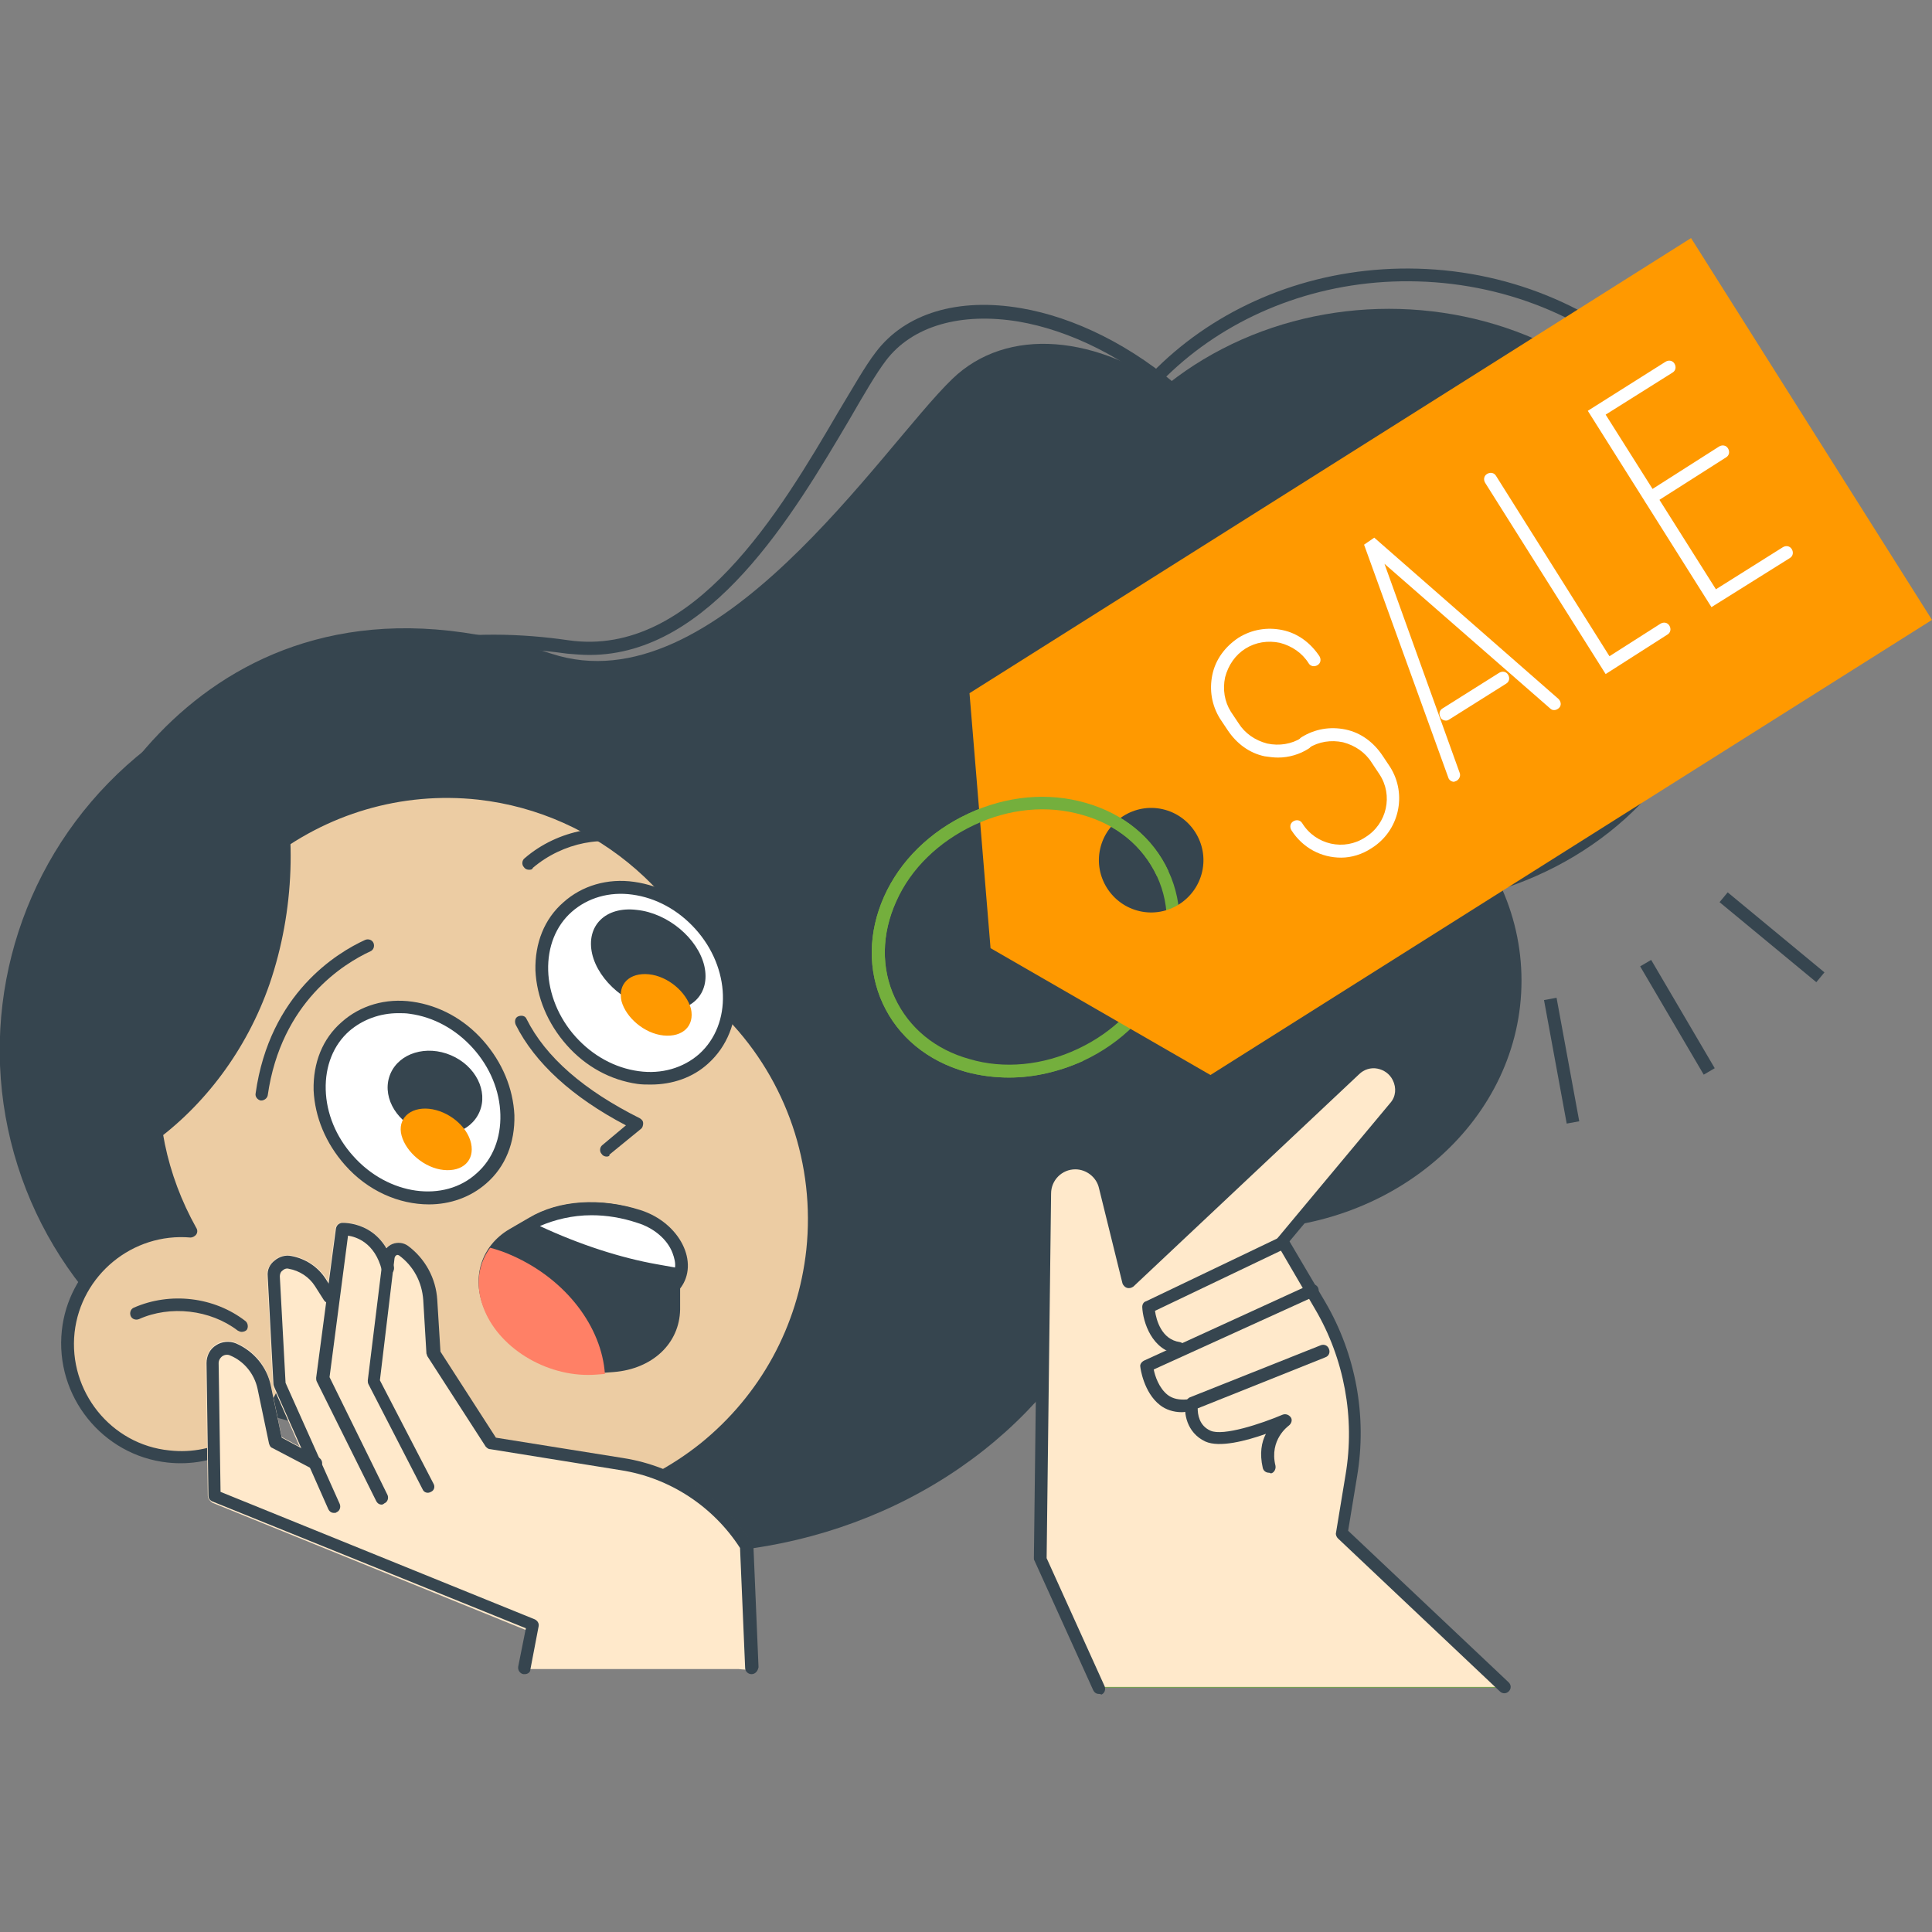 <svg id="SvgjsSvg1644" width="360" height="360" xmlns="http://www.w3.org/2000/svg" version="1.1" xmlns:xlink="http://www.w3.org/1999/xlink" xmlns:svgjs="http://svgjs.com/svgjs"><rect width="100%" height="100%" fill="#808080" stroke="none"/><defs id="SvgjsDefs1645"></defs><g id="SvgjsG1646"><svg xmlns="http://www.w3.org/2000/svg" enable-background="new 0 0 303.1 228.4" viewBox="0 0 303.1 228.4" width="360" height="360"><path fill="#36454f" d="M26.3,81c-13.2,12.8-17.5,30.2-13.2,46.3c2.4-4.2,5.4-8.1,9.1-11.7c25.1-24.4,70.1-23.7,100.5,1.5					c1.7,1.4,3.3,2.9,4.8,4.3c1.1-15.3-5.4-31-19.2-42.4C84.4,59.3,47.7,60.2,26.3,81z" class="svgShape color080717-0 selectable"></path><path fill="#36454f" d="M163,159.3c-0.8,0-1.5,0-2.3-0.2c-10.5-1.4-19.7-12.5-27.3-33.1c-3.5-9.5-16.8-5.4-38.1,2
						c-16.5,5.7-35.2,12.2-53.3,11.9c-7.7-0.1-13.9-11.5-16.1-29.7c-0.9-7,2.2-22.5,14-34.1c14.7-14.4,34.9-15.1,49.3-13
						c19.6,2.8,33.3-20.4,42.3-35.8c2.3-3.8,4.2-7.2,5.9-9.4c4.6-6.1,12.9-8.6,22.8-6.9c16.4,2.8,36.8,17.5,45.3,44
						c3.4,10.7,13.7,55,4.7,61.3c-1.4,1-4,4.7-7.1,9C193.8,138.2,178.9,159.3,163,159.3z M124,118.5c5.4,0,9.3,1.9,11.2,6.9
						c7.3,19.8,16,30.5,25.7,31.8c15.5,2.1,31.1-19.9,40.4-33c3.5-4.9,5.9-8.4,7.6-9.5c7.2-5-1.2-45.8-5.4-59
						c-8.2-25.7-27.9-39.9-43.7-42.6c-9.1-1.5-16.7,0.7-20.8,6.1c-1.6,2.1-3.5,5.4-5.7,9.2c-8.8,14.9-21.8,37-40.8,37
						c-1.2,0-2.3-0.1-3.5-0.2c-20-2.8-36.4,1.5-47.6,12.5C29.9,88.6,27,103.3,27.8,110l0,0c2.1,16.9,7.6,27.8,14.1,27.9
						c17.8,0.3,36.3-6.1,52.6-11.8C106.3,122,116.6,118.5,124,118.5z" class="svgShape color080717-1 selectable"></path><path fill="#36454f" d="M9.8,106.5C11.4,91.1,34.7,48,86.5,65.2c25.8,8.5,51.8-32.4,62.9-43.1c17.2-16.6,56.9,5.2,60.4,53.4
					c1,13.8,0.4,64.2-9.7,69.3c-10,5.1-70.9,90-81.5-1.6c-2.7-23.7-58.2,6.6-100.2-1.2C11.4,140.6,7.6,127.5,9.8,106.5z" class="svgShape color080717-2 selectable"></path><ellipse cx="217.9" cy="58" fill="#36454f" rx="52.3" ry="46.9" class="svgShape color080717-3 selectable"></ellipse><path fill="#36454f" d="M220.9,100.5c-0.5,0-1.1,0-1.6,0l0,0c-15.1-0.4-29.3-6.6-39.1-16.9c-8.5-9-13-20.5-12.6-32.4
						C168.5,24.8,193,4,222.4,4.8c15.1,0.4,29.3,6.6,39.1,16.9c8.5,9,13,20.5,12.6,32.4C273.2,80,249.5,100.5,220.9,100.5z
						 M219.3,98.5c28.3,0.8,51.9-19.2,52.8-44.5c0.4-11.3-3.9-22.3-12-30.9c-9.4-10-23.1-15.9-37.7-16.3
						C194.1,6,170.4,26,169.6,51.3c-0.4,11.3,3.9,22.3,12,30.9C191,92.2,204.7,98.1,219.3,98.5L219.3,98.5z" class="svgShape color080717-4 selectable"></path><ellipse cx="195.2" cy="116.5" fill="#36454f" rx="43.5" ry="39" class="svgShape color080717-5 selectable"></ellipse><ellipse cx="106.4" cy="141.4" fill="#36454f" rx="72.5" ry="65" class="svgShape color080717-6 selectable"></ellipse><g><path fill="#74af3d" d="M158.3,131.7c-2.3,0-4.6-0.3-6.8-0.9c-6-1.7-10.6-5.5-13-10.7c-2.4-5.2-2.3-11.2,0.2-16.8
					c2.5-5.6,7.2-10.2,13.2-13l0,0c6-2.8,12.5-3.4,18.4-1.7c6,1.7,10.6,5.5,13,10.7c5,10.7-1.1,24.1-13.4,29.8
					C166.1,130.8,162.2,131.7,158.3,131.7z M163.5,89.6c-3.6,0-7.3,0.8-10.7,2.4l0,0c-5.5,2.6-9.9,6.8-12.2,12
					c-2.3,5.1-2.4,10.5-0.2,15.2c2.2,4.7,6.3,8.1,11.7,9.6c5.4,1.6,11.5,1,17-1.6c11.3-5.3,16.9-17.4,12.4-27.1
					c-2.2-4.7-6.3-8.1-11.7-9.6C167.7,89.9,165.6,89.6,163.5,89.6z" class="svgShape colorffffff-8 selectable"></path><path fill="#ff9900" d="M152.1,71.4l3.3,40l34.5,19.9l113.2-71.4L265.3,0L152.1,71.4z M188.6,99.4c-1,4.4-5.4,7.2-9.8,6.2
				c-4.4-1-7.2-5.4-6.2-9.8c1-4.4,5.4-7.2,9.8-6.2C186.8,90.6,189.6,95,188.6,99.4z" class="svgShape colorffcf4b-9 selectable"></path><path fill="#ffffff" d="M200.5,81.5c-0.7,0-1.4-0.1-2.1-0.2c-2.4-0.5-4.4-2-5.8-4.1l-1.2-1.8c-1.3-2.1-1.7-4.5-1.2-6.9
						c0.5-2.4,2-4.4,4.1-5.8c2.1-1.3,4.5-1.7,6.9-1.2c2.4,0.5,4.4,2,5.8,4.1c0.3,0.5,0.2,1.1-0.3,1.4c-0.5,0.3-1.1,0.2-1.4-0.3
						c-1-1.6-2.6-2.7-4.5-3.2c-1.9-0.4-3.8-0.1-5.4,0.9c-1.6,1-2.7,2.6-3.2,4.5c-0.4,1.9-0.1,3.8,0.9,5.4l1.2,1.8
						c1,1.6,2.6,2.7,4.5,3.2c1.9,0.4,3.8,0.1,5.4-0.9c0.5-0.3,1.1-0.2,1.4,0.3c0.3,0.5,0.2,1.1-0.3,1.4
						C203.9,81,202.2,81.5,200.5,81.5z" class="svgShape color080717-10 selectable"></path><path fill="#ffffff" d="M210.4 97.2c-3.1 0-6-1.5-7.8-4.3-.3-.5-.2-1.1.3-1.4.5-.3 1.1-.2 1.4.3 2.1 3.4 6.6 4.4 9.9 2.2 3.4-2.1 4.4-6.6 2.2-9.9l-1.2-1.8c-1-1.6-2.6-2.7-4.5-3.2-1.9-.4-3.8-.1-5.4.9-.5.3-1.1.2-1.4-.3-.3-.5-.2-1.1.3-1.4 2.1-1.3 4.5-1.7 6.9-1.2 2.4.5 4.4 2 5.8 4.1l1.2 1.8c2.7 4.3 1.4 10-2.9 12.7C213.7 96.7 212 97.2 210.4 97.2zM228.1 85.3c-.4 0-.8-.3-.9-.7l-13.2-36.5 1.6-1.1 28.9 25.3c.4.4.5 1 .1 1.4-.4.4-1 .5-1.4.1l-26-22.7L229 83.9c.2.5-.1 1.1-.6 1.3C228.3 85.2 228.2 85.3 228.1 85.3z" class="svgShape color080717-11 selectable"></path><path fill="#ffffff" d="M226.8 75.7c-.3 0-.7-.2-.8-.5-.3-.5-.2-1.1.3-1.4l8.9-5.6c.5-.3 1.1-.2 1.4.3.3.5.2 1.1-.3 1.4l-8.9 5.6C227.1 75.7 227 75.7 226.8 75.7zM251.9 68.4l-18.9-30c-.3-.5-.2-1.1.3-1.4.5-.3 1.1-.2 1.4.3l17.8 28.3 8-5.1c.5-.3 1.1-.2 1.4.3.3.5.2 1.1-.3 1.4L251.9 68.4zM268.5 57.9l-19.4-30.8 12.2-7.7c.5-.3 1.1-.2 1.4.3.3.5.2 1.1-.3 1.4l-10.5 6.6 17.3 27.4 10.5-6.6c.5-.3 1.1-.2 1.4.3.3.5.2 1.1-.3 1.4L268.5 57.9z" class="svgShape color080717-12 selectable"></path><path fill="#ffffff" d="M258.9,41.8c-0.3,0-0.7-0.2-0.8-0.5c-0.3-0.5-0.2-1.1,0.3-1.4l11.3-7.2c0.5-0.3,1.1-0.2,1.4,0.3
						c0.3,0.5,0.2,1.1-0.3,1.4l-11.3,7.2C259.3,41.7,259.1,41.8,258.9,41.8z" class="svgShape color080717-13 selectable"></path><g><path fill="#74af3d" d="M158.3,131.7c-2.3,0-4.6-0.3-6.8-0.9c-6-1.7-10.6-5.5-13-10.7c-2.4-5.2-2.3-11.2,0.2-16.8
					c2.5-5.6,7.2-10.2,13.2-13c6-2.8,12.5-3.4,18.4-1.7c6,1.7,10.6,5.5,13,10.7l-1.8,0.8c-2.2-4.7-6.3-8.1-11.7-9.6
					c-5.5-1.6-11.5-1-17,1.6c-5.5,2.6-9.9,6.8-12.2,12c-2.3,5.1-2.4,10.5-0.2,15.2c2.2,4.7,6.3,8.1,11.7,9.6c5.4,1.6,11.5,1,17-1.6
					l0.8,1.8C166.1,130.8,162.2,131.7,158.3,131.7z" class="svgShape colorffffff-15 selectable"></path></g><g><rect width="2" height="19.7" x="262.2" y="112.4" fill="#36454f" transform="rotate(-30.413 263.175 122.314)" class="svgShape color080717-17 selectable"></rect><rect width="2" height="19.7" x="277" y="99.9" fill="#36454f" transform="rotate(-50.412 277.939 109.722)" class="svgShape color080717-18 selectable"></rect><rect width="2" height="19.7" x="244" y="119.2" fill="#36454f" transform="rotate(-10.411 245.014 129.083)" class="svgShape color080717-19 selectable"></rect></g></g><g><circle cx="60" cy="127.4" r="60" fill="#36454f" transform="rotate(-75.689 59.964 127.416)" class="svgShape color080717-21 selectable"></circle><path fill="#eccca3" d="M30,155.7c-4.6-8.1-6.8-17.7-5.8-27.7c2.7-25.4,25.6-43.7,50.9-41c19.8,2.1,35.3,16.5,39.9,34.8
						c9.1,9.5,14.1,22.8,12.6,36.9c-2.7,25.4-25.6,43.7-50.9,41c-13.4-1.5-24.8-8.5-32.2-18.6c-3.2,6.6-10.3,10.8-18,10
						c-9.8-1.1-16.9-9.9-15.8-19.7C11.7,161.8,20.3,154.8,30,155.7z" class="svgShape colorffffff-22 selectable"></path><path fill="#36454f" d="M81.7,201c-1.7,0-3.4-0.1-5.2-0.3c-12.6-1.4-24.1-7.8-32-17.7c-3.7,6.3-10.9,9.9-18.2,9.1
						C16.1,191,8.6,181.7,9.7,171.4c1-9.5,9.2-16.7,18.6-16.8c-4.3-8.3-6-17.5-5-26.7c1.4-12.5,7.5-23.8,17.3-31.7
						c9.8-7.9,22.1-11.5,34.7-10.2c19.5,2.1,35.8,16.3,40.6,35.3c9.6,10.1,14.2,23.8,12.7,37.6c-1.4,12.5-7.5,23.8-17.3,31.7
						C102.8,197.4,92.4,201,81.7,201z M44.4,180.2c0.3,0,0.6,0.2,0.8,0.4c7.5,10.2,19,16.8,31.5,18.2c12,1.3,23.8-2.2,33.2-9.7
						c9.4-7.6,15.3-18.4,16.6-30.4c1.4-13.3-3.1-26.5-12.3-36.1c-0.1-0.1-0.2-0.3-0.2-0.4c-4.6-18.3-20.2-32-39-34.1
						c-12-1.3-23.8,2.2-33.2,9.7c-9.4,7.6-15.3,18.4-16.6,30.4c-1,9.4,0.9,18.7,5.6,27.1c0.2,0.3,0.2,0.7,0,1
						c-0.2,0.3-0.6,0.5-0.9,0.5c-9.1-0.8-17.2,5.9-18.2,14.9c-1,9.2,5.7,17.6,14.9,18.5c7.1,0.8,13.9-3,16.9-9.4
						C43.7,180.4,44,180.2,44.4,180.2C44.4,180.2,44.4,180.2,44.4,180.2z" class="svgShape color080717-23 selectable"></path><path fill="#36454f" d="M37.9 171.6c-.2 0-.4-.1-.6-.2-4.3-3.3-10.6-4-15.5-1.8-.5.2-1.1 0-1.3-.5-.2-.5 0-1.1.5-1.3 5.7-2.5 12.6-1.7 17.5 2.1.4.3.5 1 .2 1.4C38.5 171.5 38.2 171.6 37.9 171.6zM41 135.3c0 0-.1 0-.1 0-.5-.1-.9-.6-.8-1.1 2.2-15.7 12.8-22.1 17.2-24.1.5-.2 1.1 0 1.3.5.2.5 0 1.1-.5 1.3-4.1 1.9-14 7.9-16.1 22.6C41.9 135 41.4 135.3 41 135.3zM95.2 144.1c-.3 0-.6-.1-.8-.4-.4-.4-.3-1.1.1-1.4l3.7-3.1c-8.4-4.4-14.3-9.8-17.3-15.8-.2-.5-.1-1.1.4-1.3.5-.2 1.1-.1 1.3.4 3 6 9 11.2 17.8 15.6.3.2.5.4.5.8 0 .3-.1.7-.4.9l-4.9 4C95.7 144 95.4 144.1 95.2 144.1zM83 99.1c-.3 0-.6-.1-.8-.4-.4-.4-.3-1.1.1-1.4 5.2-4.5 12.8-5.9 18.4-3.5.5.2.7.8.5 1.3-.2.5-.8.7-1.3.5-4.9-2.1-11.6-.8-16.3 3.2C83.5 99.1 83.2 99.1 83 99.1zM6.8 126.7c.3 7 1 13.9 1.8 20.8.1.6.5 1.2 1 1 5-1.1 9.9-3.3 14.3-6.5 8.1-5.8 14.8-14.6 18.4-25 3.9-11.4 4.4-24.3 1.2-35.8-.4-1.3-1.9-.7-1.8.6-3.9-2.4-9-1.1-13 1.2-4.4 2.5-8.2 6.5-11.7 10.5-3.8 4.4-7.2 8.9-8.8 15C6.6 114.4 6.6 120.6 6.8 126.7zM106.7 164.8L106.7 164.8c3.1-4 0-10.3-6.2-12.3v0c-6.3-2-12.8-1.6-17.5 1.2l-3.1 1.8c-4.4 2.6-6 7.6-3.9 12.5l0 0c2.6 6.3 10.3 10.8 17.6 10.1l2.7-.2c6.1-.5 10.3-4.5 10.4-9.8L106.7 164.8z" class="svgShape color080717-24 selectable"></path><path fill="#ffffff" d="M103,162.1c-6.4-1.1-13.5-3.5-20.4-6.9l1-0.6c2.6-1.5,5.8-2.3,9.3-2.3c2.5,0,5,0.4,7.5,1.2
						c2.8,0.9,5.2,2.9,6.2,5.3c0.6,1.3,0.7,2.7,0.3,3.9L103,162.1z" class="svgShape colorffffff-25 selectable"></path><path fill="#36454f" d="M92.8,153.3c2.4,0,4.8,0.4,7.2,1.2c2.6,0.8,4.7,2.6,5.5,4.7c0.3,0.8,0.5,1.6,0.4,2.3l-2.8-0.5
						c-5.7-1-12.2-3.1-18.4-6C87,154,89.8,153.3,92.8,153.3L92.8,153.3z M92.8,151.3c-3.6,0-7,0.8-9.8,2.5l-2.6,1.5
						c7.2,3.7,15.1,6.5,22.3,7.8l4.5,0.8c2-4-1.1-9.4-6.8-11.3C98,151.7,95.3,151.3,92.8,151.3L92.8,151.3z" class="svgShape color080717-26 selectable"></path><path fill="#ff8066" d="M94.9,178.2l-1.3,0.1c-7.3,0.6-15-3.8-17.6-10.1c-1.5-3.6-1.1-7.1,0.9-9.8c1.1,0.3,2.3,0.7,3.4,1.2
					C88.9,163.4,94.4,170.9,94.9,178.2z" class="svgShape colorff7bac-27 selectable"></path><ellipse cx="99.7" cy="116.8" fill="#ffffff" rx="13.6" ry="16" transform="rotate(-41.952 99.728 116.826)" class="svgShape colorffffff-28 selectable"></ellipse><path fill="#36454f" d="M102.1,132.8c-0.7,0-1.4,0-2.1-0.1c-4.2-0.6-8.1-2.7-11.1-6.1l0,0c-3-3.4-4.7-7.5-4.9-11.7
						c-0.1-4.3,1.4-8.1,4.4-10.7c2.9-2.6,6.9-3.8,11.1-3.2c4.2,0.6,8.1,2.7,11.1,6.1c6.3,7,6.5,17,0.5,22.4
						C108.7,131.7,105.5,132.8,102.1,132.8z M90.3,125.3c2.7,3,6.2,4.9,9.9,5.4c3.6,0.5,7-0.5,9.5-2.7c5.2-4.7,4.9-13.5-0.6-19.6
						c-2.7-3-6.2-4.9-9.9-5.4c-3.6-0.5-7,0.5-9.5,2.7c-2.5,2.2-3.8,5.5-3.7,9.2C86.1,118.5,87.6,122.3,90.3,125.3L90.3,125.3z" class="svgShape color080717-29 selectable"></path><path fill="#36454f" d="M110.5,114.2c1,4.4-2.1,7.5-7,6.9c-4.9-0.5-9.6-4.5-10.6-8.8c-1-4.4,2.1-7.5,7-6.9
					C104.8,105.9,109.5,109.9,110.5,114.2z" class="svgShape color080717-30 selectable"></path><path fill="#ff9900" d="M108.4,120.9c0.6,2.7-1.3,4.5-4.3,4.2c-3-0.3-5.9-2.8-6.6-5.4c-0.6-2.7,1.3-4.5,4.3-4.2
					C104.8,115.8,107.7,118.3,108.4,120.9z" class="svgShape colorffffff-31 selectable"></path><g><ellipse cx="64.9" cy="135.6" fill="#ffffff" rx="13.6" ry="16" transform="rotate(-41.952 64.911 135.602)" class="svgShape colorffffff-33 selectable"></ellipse><path fill="#36454f" d="M67.3,151.6c-4.7,0-9.6-2.1-13.2-6.2c-3-3.4-4.7-7.5-4.9-11.7c-0.1-4.3,1.4-8.1,4.4-10.7
						c2.9-2.6,6.9-3.8,11.1-3.2c4.2,0.6,8.1,2.7,11.1,6.1c3,3.4,4.7,7.5,4.9,11.7c0.1,4.3-1.4,8.1-4.4,10.7
						C73.8,150.5,70.6,151.6,67.3,151.6z M62.5,121.6c-2.9,0-5.6,1-7.7,2.8c-2.5,2.2-3.8,5.5-3.7,9.2c0.1,3.7,1.6,7.4,4.3,10.4
						c5.5,6.2,14.3,7.4,19.4,2.7c2.5-2.2,3.8-5.5,3.7-9.2c-0.1-3.7-1.6-7.4-4.3-10.4c-2.7-3-6.2-4.9-9.9-5.4
						C63.7,121.6,63.1,121.6,62.5,121.6z" class="svgShape color080717-34 selectable"></path></g><ellipse cx="68.2" cy="134.1" fill="#36454f" rx="6.4" ry="7.6" transform="rotate(-66.791 68.213 134.065)" class="svgShape color080717-35 selectable"></ellipse><path fill="#ff9900" d="M73.9,142c0.6,2.7-1.3,4.5-4.3,4.2c-3-0.3-5.9-2.8-6.6-5.4s1.3-4.5,4.3-4.2C70.3,136.9,73.3,139.3,73.9,142
					z" class="svgShape colorffffff-36 selectable"></path><g><path fill="#ffe9cb" d="M32.6,197.3l-0.3-20.8c0-1.1,0.5-2.2,1.5-2.9c0.9-0.6,2.1-0.8,3.2-0.3c2.9,1.2,4.9,3.7,5.5,6.7l1.7,8.1
					l2.8,1.5l-4.1-9.3c-0.1-0.1-0.1-0.3-0.1-0.4l-0.9-16.9c-0.1-1,0.3-1.9,1.1-2.6c0.7-0.7,1.7-0.9,2.7-0.8c2.2,0.4,4.2,1.7,5.5,3.6
					l0.3,0.5l1.1-8.3c0.1-0.5,0.5-0.9,1-0.9c1.8-0.1,5,0.6,7,3.9c0.2-0.2,0.5-0.4,0.8-0.5c0.8-0.4,1.8-0.3,2.5,0.3
					c2.8,2,4.4,5.1,4.6,8.6l0.5,8.1l8.7,13.4l20,3.2c8.4,1.3,15.8,6.2,20.3,13.4l0.9,19.6c0.2,0.3-0.1-0.3-0.2,0
					c-0.1,0.3-2.8,0-2.8,0h-33c-0.5,0.1-0.1-6-0.1-6l-49.5-20.1C32.9,198.1,32.6,197.7,32.6,197.3z" class="svgShape colorffffff-38 selectable"></path><path fill="#36454f" d="M82.3,225.3c-0.1,0-0.1,0-0.2,0c-0.5-0.1-0.9-0.6-0.8-1.2l1.2-6l-49.2-19.9c-0.4-0.2-0.6-0.5-0.6-0.9
							l-0.3-20.8c0-1.1,0.5-2.2,1.5-2.8c0.9-0.6,2.1-0.7,3.1-0.3c2.8,1.2,4.9,3.7,5.5,6.7l1.7,8.1l5.8,3.1c0.5,0.3,0.7,0.9,0.4,1.4
							c-0.3,0.5-0.9,0.7-1.4,0.4l-6.3-3.3c-0.3-0.1-0.4-0.4-0.5-0.7l-1.8-8.6c-0.5-2.3-2.1-4.3-4.3-5.2c-0.4-0.2-0.9-0.1-1.2,0.1
							c-0.4,0.3-0.6,0.7-0.6,1.1l0.3,20.2l49.3,20c0.4,0.2,0.7,0.6,0.6,1.1l-1.3,6.8C83.2,225,82.8,225.3,82.3,225.3z" class="svgShape color080717-39 selectable"></path><path fill="#36454f" d="M52.4,200c-0.4,0-0.7-0.2-0.9-0.6L43,180.2c0-0.1-0.1-0.2-0.1-0.4L42,162.9c-0.1-1,0.3-1.9,1.1-2.5
							c0.7-0.6,1.7-0.9,2.6-0.7c2.2,0.4,4.2,1.7,5.4,3.6l1.4,2.2c0.3,0.5,0.2,1.1-0.3,1.4c-0.5,0.3-1.1,0.2-1.4-0.3l-1.4-2.2
							c-0.9-1.4-2.4-2.4-4.1-2.7c-0.3-0.1-0.7,0-1,0.3c-0.3,0.2-0.4,0.6-0.4,0.9l0.9,16.7l8.5,19c0.2,0.5,0,1.1-0.5,1.3
							C52.7,200,52.6,200,52.4,200z" class="svgShape color080717-40 selectable"></path><path fill="#36454f" d="M59.9,198.7c-0.4,0-0.7-0.2-0.9-0.6l-9.3-18.7c-0.1-0.2-0.1-0.4-0.1-0.6l3.1-23.4
							c0.1-0.5,0.4-0.8,0.9-0.9c0.1,0,6.3-0.4,8.2,6.9c0.1,0.5-0.2,1.1-0.7,1.2c-0.5,0.1-1.1-0.2-1.2-0.7c-1.1-4.3-4-5.2-5.3-5.4
							l-2.9,22.2l9.1,18.5c0.2,0.5,0,1.1-0.5,1.3C60.2,198.6,60,198.7,59.9,198.7z" class="svgShape color080717-41 selectable"></path><path fill="#36454f" d="M117.9,225.3c-0.5,0-1-0.4-1-1l-0.8-18.8c-4.2-6.5-11-11-18.7-12.2l-20.5-3.3c-0.3,0-0.5-0.2-0.7-0.4
							l-9.1-14.1c-0.1-0.1-0.1-0.3-0.2-0.5l-0.5-8.4c-0.2-2.8-1.5-5.3-3.8-7c-0.2-0.1-0.4-0.1-0.4,0c-0.1,0-0.2,0.1-0.3,0.4
							l-2.3,19.2l8.4,16.2c0.3,0.5,0.1,1.1-0.4,1.3c-0.5,0.3-1.1,0.1-1.3-0.4l-8.5-16.5c-0.1-0.2-0.1-0.4-0.1-0.6l2.4-19.5
							c0.1-0.9,0.7-1.6,1.5-1.9c0.8-0.3,1.7-0.2,2.4,0.3c2.7,2,4.4,5.1,4.6,8.5l0.5,8.1l8.7,13.5l20,3.2c8.3,1.3,15.7,6.2,20.2,13.3
							c0.1,0.1,0.1,0.3,0.2,0.5l0.8,19C118.9,224.8,118.5,225.3,117.9,225.3C117.9,225.3,117.9,225.3,117.9,225.3z" class="svgShape color080717-42 selectable"></path></g></g><g><path fill="#74af3d" d="M201.3,157.4l5.9,10.1c4.7,8,6.5,17.5,4.9,26.7l-1.5,9.1l25.6,24.1h-63.8l-9.2-20.3l0.7-57.4
				c0-2.6,2.2-4.8,4.8-4.8h0c2.2,0,4.2,1.5,4.7,3.7l3.7,15l35.4-33.3c2.1-2,5.6-1.4,6.9,1.2c0.8,1.5,0.6,3.4-0.5,4.7L201.3,157.4z" class="svgShape colorffffff-44 selectable"></path><path fill="#ffe9cb" d="M172.4,227.4l-9.2-20.3l0.7-57.4c0-2.6,2.2-4.8,4.8-4.8h0c2.2,0,4.2,1.5,4.7,3.7l3.7,15l35.4-33.3
					c2.1-2,5.6-1.4,6.9,1.2c0.8,1.5,0.6,3.4-0.5,4.7l-17.6,21.1l5.9,10.1c4.7,8,6.5,17.5,4.9,26.7l-1.5,9.1l25.6,24.1H172.4z" class="svgShape colorffffff-45 selectable"></path><path fill="#36454f" d="M172.4,228.4c-0.4,0-0.7-0.2-0.9-0.6l-9.2-20.3c-0.1-0.1-0.1-0.3-0.1-0.4l0.7-57.4c0-3.2,2.7-5.8,5.8-5.8
					c2.7,0,5,1.8,5.7,4.4l3.3,13.3l34.1-32.1c1.2-1.2,2.9-1.7,4.6-1.4c1.7,0.3,3.1,1.3,3.8,2.9c0.9,1.9,0.7,4.2-0.7,5.8l-17.2,20.6
					l5.6,9.5c4.8,8.2,6.6,17.9,5,27.4l-1.4,8.5l25.2,23.8c0.4,0.4,0.4,1,0,1.4c-0.4,0.4-1,0.4-1.4,0L209.9,204
					c-0.2-0.2-0.4-0.6-0.3-0.9l1.5-9.1c1.5-8.9-0.2-18.2-4.8-26l-5.9-10.1c-0.2-0.4-0.2-0.8,0.1-1.1l17.6-21.1c0.9-1,1-2.4,0.4-3.6
					c-0.5-1-1.4-1.6-2.4-1.8c-1-0.2-2.1,0.1-2.9,0.9l-35.4,33.3c-0.3,0.2-0.6,0.3-1,0.2c-0.3-0.1-0.6-0.4-0.7-0.7l-3.7-15
					c-0.4-1.7-2-2.9-3.7-2.9c-2.1,0-3.8,1.7-3.8,3.8l-0.7,57.2l9.1,20.1c0.2,0.5,0,1.1-0.5,1.3C172.6,228.4,172.5,228.4,172.4,228.4
					z" class="svgShape color080717-46 selectable"></path><path fill="#36454f" d="M185,175.1c0,0-0.1,0-0.1,0c-4.2-0.5-5.6-5.1-5.7-7.4c0-0.4,0.2-0.8,0.6-0.9l21.1-10.1
					c0.5-0.2,1.1,0,1.3,0.5c0.2,0.5,0,1.1-0.5,1.3l-20.5,9.8c0.2,1.4,1,4.5,3.9,4.9c0.5,0.1,0.9,0.6,0.9,1.1
					C185.9,174.7,185.5,175.1,185,175.1z" class="svgShape color080717-47 selectable"></path><path fill="#36454f" d="M185.4,184.2c-1.3,0-2.5-0.4-3.4-1.1c-2.6-2-3.1-5.9-3.1-6c-0.1-0.4,0.2-0.8,0.6-1l26-11.9
					c0.5-0.2,1.1,0,1.3,0.5c0.2,0.5,0,1.1-0.5,1.3L181,177.5c0.2,1,0.8,2.9,2.2,4c0.8,0.6,1.8,0.8,3,0.7c0.6-0.1,1.1,0.3,1.1,0.8
					c0.1,0.5-0.3,1.1-0.8,1.1C186.1,184.1,185.8,184.2,185.4,184.2z" class="svgShape color080717-48 selectable"></path><g><path fill="#36454f" d="M199.1,193.7c-0.5,0-0.9-0.3-1-0.8c-0.5-2.2-0.2-4,0.5-5.3c-3.1,1.1-7.3,2.2-9.5,1.2
					c-3-1.4-3.4-4.6-3.1-6.1c0.1-0.4,0.3-0.6,0.6-0.8l20.6-8.2c0.5-0.2,1.1,0,1.3,0.6c0.2,0.5,0,1.1-0.6,1.3l-20,8
					c0,0.9,0.2,2.7,2,3.5c2,0.9,8-1.1,11.3-2.5c0.5-0.2,1,0,1.3,0.4c0.3,0.4,0.1,1-0.3,1.3c-0.1,0.1-3.1,2.2-2.1,6.3
					c0.1,0.5-0.2,1.1-0.7,1.2C199.2,193.7,199.1,193.7,199.1,193.7z" class="svgShape color080717-50 selectable"></path></g></g></svg></g></svg>